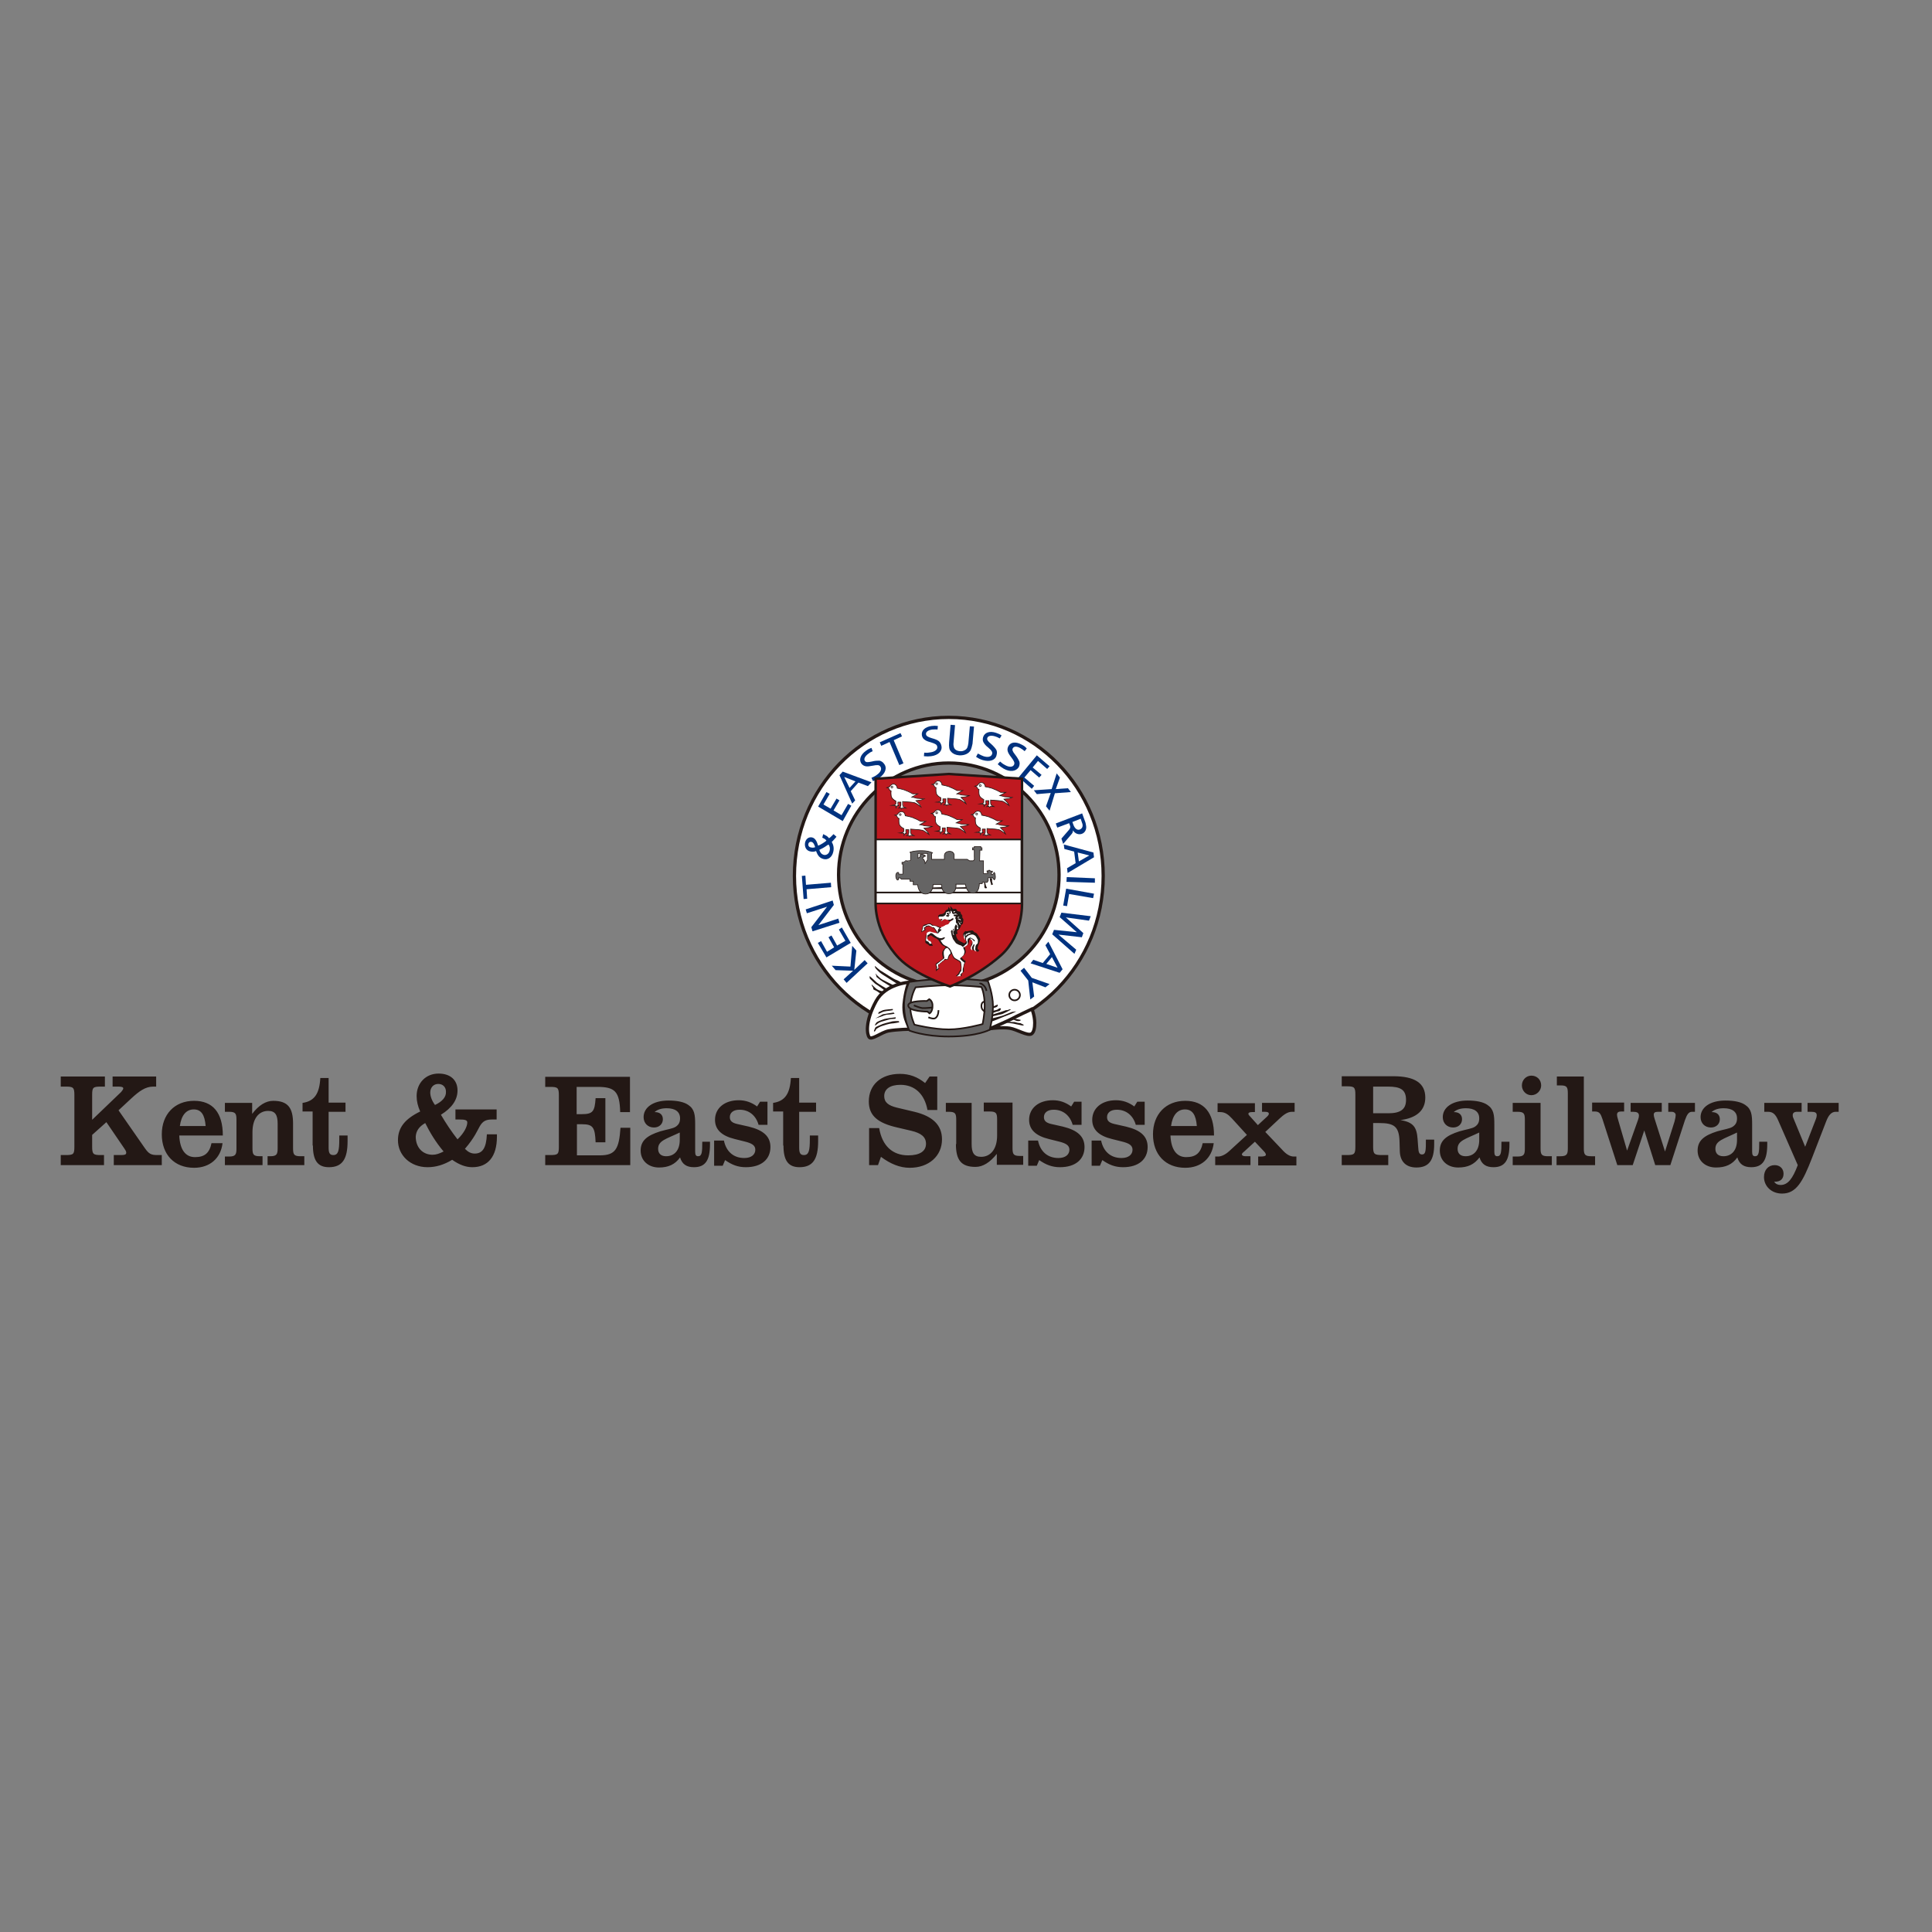 <?xml version="1.0" encoding="UTF-8"?> <svg xmlns="http://www.w3.org/2000/svg" xmlns:xlink="http://www.w3.org/1999/xlink" version="1.1" id="layer" x="0px" y="0px" viewBox="0 0 652 652" style="enable-background:new 0 0 652 652;" xml:space="preserve"><rect x="0" y="0" width="652" height="652" fill="#808080" stroke="none"/> <style type="text/css"> .st0{fill:#FFFFFF;} .st1{fill:none;stroke:#231815;stroke-width:1.105;stroke-miterlimit:10;} .st2{fill:#00327F;} .st3{fill:#231815;} .st4{fill:none;stroke:#231815;stroke-width:0.554;stroke-miterlimit:10;} .st5{fill:#656464;} .st6{fill:#BF1920;} .st7{fill:none;stroke:#231815;stroke-width:0.828;stroke-miterlimit:10;} .st8{fill:none;stroke:#231815;stroke-width:0.221;stroke-miterlimit:10;} </style> <g> <path class="st0" d="M320.2,242.1c-28.8,0-52.1,23.9-52.1,53.5c0,29.5,23.3,53.5,52.1,53.5c28.8,0,52.1-23.9,52.1-53.5 C372.3,266,349,242.1,320.2,242.1 M320.2,332.9c-20.6,0-37.2-16.9-37.2-37.7c0-20.8,16.7-37.7,37.2-37.7 c20.6,0,37.2,16.9,37.2,37.7C357.5,316,340.8,332.9,320.2,332.9"></path> <path class="st1" d="M320.2,242.1c-28.8,0-52.1,23.9-52.1,53.5c0,29.5,23.3,53.5,52.1,53.5c28.8,0,52.1-23.9,52.1-53.5 C372.3,266,349,242.1,320.2,242.1z M320.2,332.9c-20.6,0-37.2-16.9-37.2-37.7c0-20.8,16.7-37.7,37.2-37.7 c20.6,0,37.2,16.9,37.2,37.7C357.5,316,340.8,332.9,320.2,332.9z"></path> </g> <polygon class="st2" points="284.7,330.5 287.9,327.6 282,327.4 280.7,325.9 287,326.2 287.6,319.2 289,320.8 288.3,327.3 291.8,324 292.8,325.1 285.7,331.7 "></polygon> <polygon class="st2" points="276,318.2 277.1,317.6 279.1,321.2 281.5,319.7 279.6,316.3 280.6,315.7 282.5,319.1 285.3,317.5 283.1,313.7 284.1,313 287.1,318.2 278.9,323.1 "></polygon> <polygon class="st2" points="273.8,312.9 279.1,306 272.3,308.2 271.9,306.9 281,303.9 281.4,305.4 276.2,312.2 282.9,310 283.3,311.4 274.2,314.3 "></polygon> <polygon class="st2" points="270.6,295.6 271.8,295.5 272,298.6 280.4,297.9 280.5,299.4 272.2,300.1 272.4,303.3 271.2,303.4 "></polygon> <g> <path class="st2" d="M282.3,282.4l-0.1,0.1c-0.9,1-1,1.2-1.5,1.6c0.6,1.1,0.8,2.2,0.5,3.4c-0.4,1.8-1.8,2.8-3.3,2.4 c-0.8-0.2-1.5-0.7-1.9-1.4c-0.3-0.5-0.3-0.6-0.6-1.3c-0.6,0.3-1.4,0.3-2.1,0.1c-1.2-0.3-1.9-1.5-1.6-3c0.3-1.2,1.2-1.9,2.3-1.7 c1,0.2,1.6,1.1,2.1,2.8c0.8-0.3,2.1-1.1,2.8-1.7c-0.4-0.5-0.5-0.6-1.4-1l0.3-1.2c0.6,0.3,0.8,0.4,1.3,0.7c0.3,0.3,0.5,0.4,0.7,0.7 l0.1-0.1c0.2-0.1,0.4-0.3,0.6-0.5c0.4-0.4,0.6-0.6,0.6-0.6l0.2-0.2l0,0L282.3,282.4z M272.8,284.8c-0.1,0.6,0.2,1.1,0.9,1.2 c0.5,0.1,0.9,0.1,1.4-0.1c-0.3-1-0.7-1.7-1.3-1.8C273.3,284,272.9,284.3,272.8,284.8 M279.6,285l-0.5,0.3c-0.8,0.6-1.9,1.2-2.6,1.5 c0.3,1,0.8,1.5,1.5,1.7c0.9,0.2,1.8-0.4,2-1.5C280.2,286.3,280,285.5,279.6,285L279.6,285z"></path> <polygon class="st2" points="284.4,277.1 276.1,272.2 278.9,267.3 280,267.9 277.9,271.5 280.3,272.9 282.3,269.5 283.3,270.1 281.3,273.5 284,275.1 286.2,271.3 287.3,271.9 "></polygon> <path class="st2" d="M292.9,265.3l-3.2-1.2l-2.6,2.9l1.5,3.1l-1,1.1l-4.3-9.6l1.1-1.2l9.7,3.6L292.9,265.3z M284.9,262.2l1.8,3.7 l2-2.2L284.9,262.2z"></path> <path class="st2" d="M296.8,262.5c-0.8,0.6-1.1,0.7-2.2,1.1l-0.5-1.1c1-0.5,1.3-0.6,1.8-1c1.3-0.9,1.8-2,1.2-2.8 c-0.4-0.6-1-0.6-2.6-0.3c-1.1,0.2-1.7,0.3-2.3,0.2c-0.6-0.1-1.1-0.4-1.5-0.9c-0.9-1.3-0.3-3,1.5-4.3c0.7-0.5,1-0.7,1.9-1l0.4,1.1 c-0.7,0.3-1,0.5-1.5,0.9c-1.1,0.8-1.6,1.8-1.1,2.4c0.3,0.5,0.9,0.5,2.3,0.2c1.1-0.3,1.9-0.3,2.6-0.3c0.5,0.1,1.2,0.5,1.5,1 C299.5,259.1,298.8,261,296.8,262.5"></path> <polygon class="st2" points="301.6,249.8 304.9,257.6 303.5,258.2 300.2,250.4 297.4,251.7 296.9,250.5 303.9,247.4 304.4,248.5 "></polygon> <path class="st2" d="M314.2,255.2c-0.9,0.1-1.3,0.1-2.4,0l0.1-1.2c1.1,0.1,1.4,0,2.1-0.1c1.5-0.2,2.5-1,2.3-1.9 c-0.1-0.7-0.6-1-2.2-1.5c-1.1-0.3-1.6-0.5-2.1-0.9c-0.5-0.3-0.8-0.9-0.9-1.5c-0.2-1.6,1.1-2.8,3.3-3.1c0.9-0.1,1.2-0.1,2.1,0 l-0.1,1.2c-0.8-0.1-1.1,0-1.8,0c-1.4,0.2-2.2,0.8-2.1,1.6c0.1,0.6,0.6,0.9,1.9,1.3c1.1,0.3,1.9,0.6,2.4,1c0.4,0.3,0.8,1,0.9,1.6 C318.1,253.4,316.7,254.9,314.2,255.2"></path> <path class="st2" d="M327.6,253.1c-0.6,1.2-2.1,1.9-3.9,1.8c-1.2-0.1-2.1-0.5-2.7-1.2c-0.7-0.7-0.8-1.6-0.7-3.2l0.5-5.9l1.5,0.1 l-0.5,5.9c-0.1,0.8,0,1,0.1,1.5c0.2,0.8,0.9,1.3,2,1.4c0.7,0.1,1.3-0.1,1.8-0.4c0.7-0.4,0.9-1,1.1-2.3l0.5-5.7l1.4,0.1l-0.5,5.8 C328,252,327.8,252.6,327.6,253.1"></path> <path class="st2" d="M331.6,256.5c-0.9-0.3-1.3-0.5-2.2-1.1l0.6-1.1c0.9,0.5,1.2,0.6,1.9,0.9c1.5,0.5,2.6,0.2,2.9-0.7 c0.2-0.7-0.1-1.2-1.4-2.3c-0.9-0.7-1.2-1.2-1.5-1.7c-0.3-0.5-0.3-1.2-0.1-1.8c0.5-1.5,2.2-2.1,4.3-1.4c0.8,0.3,1.2,0.4,1.9,0.9 l-0.6,1c-0.7-0.4-1-0.5-1.6-0.7c-1.3-0.4-2.3-0.2-2.6,0.5c-0.2,0.6,0.1,1.1,1.2,2c0.8,0.7,1.4,1.4,1.8,2c0.3,0.5,0.3,1.2,0.1,1.9 C335.9,256.6,334,257.2,331.6,256.5"></path> <path class="st2" d="M338.7,259.4c-0.8-0.5-1.1-0.7-2-1.5l0.8-0.9c0.8,0.7,1.1,0.9,1.7,1.2c1.4,0.8,2.6,0.7,3-0.1 c0.3-0.6,0.1-1.2-0.9-2.5c-0.7-0.9-1-1.4-1.2-2c-0.2-0.6-0.1-1.2,0.2-1.8c0.8-1.4,2.5-1.6,4.5-0.5c0.8,0.4,1.1,0.6,1.7,1.3 l-0.7,0.9c-0.6-0.5-0.9-0.7-1.4-1c-1.2-0.7-2.2-0.7-2.6,0c-0.3,0.5-0.1,1.1,0.8,2.2c0.7,0.9,1.1,1.6,1.4,2.3 c0.2,0.5,0.1,1.3-0.2,1.9C342.8,260.4,340.8,260.6,338.7,259.4"></path> <polygon class="st2" points="343.8,262.3 349.9,254.9 354.2,258.6 353.4,259.5 350.3,256.8 348.5,259 351.5,261.5 350.7,262.4 347.8,259.9 345.7,262.4 349,265.2 348.2,266.2 "></polygon> <polygon class="st2" points="353,272.1 354.6,267.6 349.9,268 348.9,266.7 354.9,266.3 356.6,261 357.7,262.4 356.3,266.3 360.4,266 361.4,267.3 356,267.7 354.2,273.6 "></polygon> <path class="st2" d="M358.2,283l2.6-3c0.4-0.5,0.5-0.9,0.3-1.4l-0.3-0.8l-4,1.5l-0.5-1.4l8.9-3.4l0.9,2.5c0.3,0.7,0.3,1,0.4,1.5 c0.3,1.3-0.3,2.5-1.4,2.9c-1.1,0.4-2.4-0.1-3-1.2c0,0.5-0.1,0.8-0.4,1.2l-2.9,3.4L358.2,283z M365.3,279c0.1-0.4,0.1-0.8-0.2-1.5 l-0.4-1.2l-2.8,1.1l0.4,1.1c0.5,1.2,1.3,1.8,2.2,1.4C364.9,279.7,365.2,279.4,365.3,279"></path> <path class="st2" d="M360.1,293l2.9-1.7l-0.5-3.9l-3.3-0.9l-0.2-1.5l10,2.7l0.2,1.6l-8.9,5.3L360.1,293z M367.6,288.7l-3.9-1l0.4,3 L367.6,288.7z"></path> <polygon class="st2" points="360,296 369.5,296.4 369.5,297.9 359.9,297.6 "></polygon> <polygon class="st2" points="359.8,299.9 369.2,301.6 368.9,303.1 360.8,301.7 360.1,305.8 358.8,305.6 "></polygon> <polygon class="st2" points="355.1,315.3 355.7,313.8 363.4,314.6 357.6,309.5 358.2,308 368.1,309.2 367.5,310.7 359.7,309.6 365.6,314.9 365.1,316.3 357.2,315.4 363.2,320.5 362.6,321.9 "></polygon> <path class="st2" d="M348.7,323.9l3.2,1.1l2.5-3l-1.6-3l1-1.2l4.8,9.3l-1,1.2l-9.8-3.2L348.7,323.9z M356.9,326.6l-1.9-3.6 l-1.9,2.3L356.9,326.6z"></path> <polygon class="st2" points="347,330.9 344.4,327.6 345.6,326.6 348.2,330 354.2,332.1 352.8,333.2 348.4,331.5 349,336.3 347.7,337.3 "></polygon> <path class="st0" d="M306.7,331.5c0,0-7.8,0.5-11,6.3c-4,7.3-3,11.4-2.4,12.2c0.8,1.2,4-1.6,6.6-2.1c2.7-0.5,7.5-0.6,7.5-0.6 s-2.6-2.9-2.3-8.3C305.5,334.4,306.7,331.5,306.7,331.5"></path> <path class="st1" d="M306.7,331.5c0,0-7.8,0.5-11,6.3c-4,7.3-3,11.4-2.4,12.2c0.8,1.2,4-1.6,6.6-2.1c2.7-0.5,7.5-0.6,7.5-0.6 s-2.6-2.9-2.3-8.3C305.5,334.4,306.7,331.5,306.7,331.5z"></path> <path class="st0" d="M334.2,347.1c0,0,4.3-0.5,6.6-0.1c2.4,0.4,6,2.7,7.3,1.9c0.8-0.5,1.1-2,1.1-3.7c0-2.5-1.1-5-0.9-4.7 c0,0-6.2,2.9-6.8,3.3C340.9,344.2,334.2,347.1,334.2,347.1"></path> <path class="st1" d="M334.2,347.1c0,0,4.3-0.5,6.6-0.1c2.4,0.4,6,2.7,7.3,1.9c0.8-0.5,1.1-2,1.1-3.7c0-2.5-1.1-5.1-0.9-4.7 c0,0-6.2,2.9-6.8,3.3C340.9,344.2,334.2,347.1,334.2,347.1z"></path> <path class="st3" d="M301.3,340.9v-0.4c0,0-2.8,0.2-3.3,0.4c-0.5,0.2-1.5,0.7-1.5,0.7l-0.1,0.6c0,0,0.5-0.2,1.3-0.6 c0.8-0.4,2.4-0.5,2.4-0.5L301.3,340.9z"></path> <path class="st3" d="M301.9,342.1l-0.3-0.4c0,0-3.3,0.5-3.7,0.6c-0.4,0.2-2.5,1.4-2.5,1.4s1.3-0.4,1.9-0.6c0.6-0.2,1.5-0.7,2.4-0.7 C300.4,342.4,301.9,342.1,301.9,342.1"></path> <path class="st3" d="M302.2,343.8l0.1-0.5c0,0-3.3,0.4-3.9,0.6c-0.5,0.2-2,0.7-2.4,1c-0.5,0.3-0.8,1.2-0.8,1.2s0.5-0.2,0.8-0.5 c0.3-0.3,0.9-0.7,2.1-1c1.1-0.3,2.3-0.7,2.7-0.7C301.2,343.9,302.2,343.8,302.2,343.8"></path> <path class="st3" d="M303.5,345l-0.2-0.4c0,0-1.8-0.1-2.6,0.2c-0.8,0.2-2.9,0.7-3.6,1.1c-0.8,0.4-1.7,0.6-1.8,1.1 c-0.2,0.5-0.6,1.2-0.2,1.1c0.4-0.1,0.4-0.6,0.7-0.9c0.3-0.2,1.1-0.7,1.7-0.9c0.6-0.2,2.7-0.9,3.4-0.9 C301.6,345.4,303.5,345,303.5,345"></path> <path class="st3" d="M334.6,339.9l2.1-0.9v0.4c0,0,0,0.3-0.5,0.5c-0.5,0.2-1.6,0.5-1.6,0.5V339.9z"></path> <path class="st3" d="M337.8,340.3h-0.6c0,0-0.5,0.5-1.2,0.6c-0.7,0.1-1.4,0.5-1.4,0.5l0.1,0.3c0,0,0.5,0.2,1.1-0.1 c0.6-0.3,1.3-0.3,1.6-0.5C337.7,340.9,337.8,340.3,337.8,340.3"></path> <path class="st3" d="M341.2,340.7c0,0-2.6,1.5-3.3,1.6c-0.7,0.1-3.3,0.8-3.3,0.8l0.1-0.6c0,0,1.3-0.5,2.1-0.7 c0.8-0.2,2.7-0.9,2.7-0.9h0.4c0.2,0,0.8-0.3,0.8-0.3L341.2,340.7z"></path> <path class="st3" d="M343,341.3l-1.5,0.2c0,0-2.3,0.9-3,1.2c-0.8,0.3-3.8,1-3.8,1l-0.2,1.1c0,0,1.2-0.4,2.1-0.8 c0.9-0.4,4-1.6,4.5-1.8C341.7,342,343,341.3,343,341.3"></path> <path class="st3" d="M342.1,343.7l2.4,0.5l-0.2,0.3c0,0-0.7,0.2-1.3,0c-0.6-0.2-1.5-0.7-1.5-0.7L342.1,343.7z"></path> <path class="st3" d="M345.6,345.9l-0.5,0.2c0,0-1.9-0.4-2.4-0.5c-0.5-0.2-3.3-0.5-3.3-0.5l0.6-0.3l1.4,0.1l1,0l1.1,0.3l0.9,0.1 L345.6,345.9z"></path> <path class="st3" d="M295.3,326c-0.2,0.3,0.3,0.9,0.3,0.9s1,1.2,2.1,1.9c1.1,0.7,5.2,3.3,5.2,3.3l1.3-0.5c0,0-0.9-0.6-1.7-0.9 c-0.8-0.2-4.2-2.5-4.9-2.9C296.9,327.5,295.3,326,295.3,326"></path> <path class="st3" d="M295.4,328.5c0,0,1.4,1.6,2.4,2.1c1,0.5,3.7,1.9,3.7,1.9l-0.8,0.5c0,0-2-1.2-2.8-1.7c-0.8-0.5-2.1-1.6-2.1-1.6 l-0.1-0.5L295.4,328.5z"></path> <path class="st3" d="M293.5,329.4c0,0,1.8,1.6,2.4,2.2c0.6,0.5,3.6,2.2,3.6,2.2l-0.9,0.5c0,0-2.3-1.8-2.9-2.1 c-0.6-0.3-1.7-1.6-2.1-1.9C293.4,330,293.5,329.4,293.5,329.4"></path> <path class="st3" d="M294.1,332.2c0,0,0.6,0.5,1.4,1.3s2.6,1.1,2.6,1.1l-0.6,0.9c0,0-0.8-0.4-1.4-0.9c-0.7-0.5-1.4-0.5-1.4-0.9 c0.1-0.4-0.4-0.9-0.4-0.9L294.1,332.2z"></path> <path class="st0" d="M344.1,335.8c0,1-0.8,1.8-1.8,1.8c-1,0-1.8-0.8-1.8-1.8c0-1,0.8-1.8,1.8-1.8 C343.3,334,344.1,334.8,344.1,335.8"></path> <ellipse class="st4" cx="342.4" cy="335.8" rx="1.8" ry="1.8"></ellipse> <path class="st5" d="M306.9,347.8c0,0,5,2,13.2,2c9.9,0,13.9-2.3,13.9-2.3s1.1-3.9,1.1-8c0-4-1.7-8.4-1.7-8.4s-5.7-0.8-12.7-0.8 c-7,0-13.9,1.1-13.9,1.1s-1.9,4.2-1.7,8.4C305.3,344.8,306.9,347.8,306.9,347.8"></path> <path class="st4" d="M306.9,347.8c0,0,5,2,13.2,2c9.9,0,13.9-2.3,13.9-2.3s1.1-3.9,1.1-8c0-4-1.7-8.4-1.7-8.4s-5.7-0.8-12.7-0.8 c-7,0-13.9,1.1-13.9,1.1s-1.9,4.2-1.7,8.4C305.3,344.8,306.9,347.8,306.9,347.8z"></path> <path class="st0" d="M309,333.2c0,0,7-0.7,11.1-0.7c5.5,0,11.1,0.6,11.1,0.6s1.1,2.1,1.1,6.3c0,3-0.7,6.2-0.7,6.2 s-6.4,1.8-11.4,1.8c-5.3,0-11.6-1.6-11.6-1.6s-1.4-3-1.4-5.9C307.4,335.8,309,333.2,309,333.2"></path> <path class="st4" d="M309,333.2c0,0,7-0.7,11.1-0.7c5.5,0,11.1,0.6,11.1,0.6s1.1,2.1,1.1,6.3c0,3-0.7,6.2-0.7,6.2 s-6.4,1.8-11.4,1.8c-5.3,0-11.6-1.6-11.6-1.6s-1.4-3-1.4-5.9C307.4,335.8,309,333.2,309,333.2z"></path> <path class="st5" d="M313.6,337.2l-0.8,0.6c0,0-6.3-0.2-6.3,1.5c0,2.1,6.5,2.1,6.5,2.1l0.7,0.6c0,0,1-0.5,1-2.5 C314.8,337.8,313.6,337.2,313.6,337.2"></path> <path class="st4" d="M313.6,337.2l-0.8,0.6c0,0-6.3-0.2-6.3,1.5c0,2.1,6.5,2.1,6.5,2.1l0.7,0.6c0,0,1-0.5,1-2.5 C314.8,337.8,313.6,337.2,313.6,337.2z"></path> <path class="st4" d="M308.4,339.3c0,0,2,0.8,2.8,0.9c0.8,0.1,3.6-0.2,3.6-0.2"></path> <path class="st4" d="M332.3,338c0,0-1.1,0-1.1,1.5c0,1.5,1.3,1.9,1.3,1.9"></path> <path class="st4" d="M313.3,343.3c0,0,1.2,0.6,2.1,0.4c1.4-0.5,1.3-2.8,1.3-2.8"></path> <path class="st4" d="M330.6,332c0,0,0.3-0.4,1.3,0.5c0.9,0.8,1,1.9,1,1.9"></path> <path class="st6" d="M320.6,332.9c0,0,9.2-3.4,17.2-10.5c7.7-6.8,7.1-17.6,7.1-17.6v-42l-24.7-1.6l-24.7,1.6v42.2 c0,0-0.4,9.7,7.9,18.4C309,329.2,320.6,332.9,320.6,332.9"></path> <path class="st7" d="M320.6,332.9c0,0,9.2-3.4,17.2-10.5c7.6-6.8,7.1-17.6,7.1-17.6v-42l-24.7-1.6l-24.7,1.6v42.2 c0,0-0.4,9.7,7.9,18.4C309,329.2,320.6,332.9,320.6,332.9z"></path> <rect x="295.6" y="283.3" class="st0" width="49.1" height="21.6"></rect> <rect x="295.6" y="283.3" class="st4" width="49.1" height="21.6"></rect> <line class="st4" x1="295.4" y1="301.2" x2="344.9" y2="301.2"></line> <path class="st3" d="M321.4,310.5l-0.5,0.5l-0.4,0.3l-0.4,0.6l-0.3,0.4l-0.7,0.2l-0.7,0.3l-0.6,0.1l-0.3,0.1c0,0-0.1,0.1-0.8-0.3 c-0.7-0.3-1.9-0.5-1.9-0.5c0.1,0.1-0.8-0.6-0.9-0.6c-0.2,0-0.9,0.2-1.3,0.3c-0.4,0.1-0.9,0.2-1.1,0.5c-0.2,0.3-0.6,2.2-0.6,2.2 l1.4-0.7l0-0.4l-0.3-0.2l0.3-0.3l0.5-0.3l0.4-0.1h0.4l0.5,0.1l0.6,0.4l0.4,0.1l0.4,0.5l0.9,1.4l-0.8-0.1l-1.2-0.3 c0,0-0.9-0.3-1.3-0.1c-0.3,0.2-0.6,1.1-0.7,1.6c-0.1,0.5-0.2,1.6-0.1,1.9c0.1,0.3,0.9,0.6,0.9,0.6l0.5,0.5l1.1,0l-0.7-1.5l-0.6,0.2 l-0.1-0.3l-0.4-0.5l0-0.8l1.1-0.7l1,0.7l1.2,0.6l0.3,0.3l0.2,0.2l0.4,0.7l0.7,0.8l0.5,0.3l0.8,0.4c0,0-1.1,1-1.2,1.8 c-0.1,1.1,0.3,2,0.3,2s-0.8,0.7-1.1,0.9c-0.3,0.3-1.2,0.6-1.4,1c-0.2,0.4,0.2,1.2,0.2,1.2l-0.2,1.3l1.2-1l-0.4-0.4l0.1-0.4v-0.3 l0.3-0.3l1.2-1l0.5-0.3l0.2-0.2l1,0c0,0,0.3-0.9,0.5-1.3c0.3-0.3,0.8-0.8,0.8-0.8s0.3,1.3,0.8,1.7c0.5,0.4,1.8,0.8,2,1.3 c0.2,0.4,0.4,1.6,0.3,2.1c-0.1,0.5-0.7,1.2-0.7,1.2l-0.1,0.4c0,0-0.9,0.7-0.8,0.9c0,0.2,1.9-0.1,1.9-0.1l-0.1-0.6l0.8-0.9 c0,0-0.1-1.1,0-1.7c0.1-0.6,0.6-1.8,0.6-1.8s-0.7-0.3-0.9-0.6c-0.2-0.3-0.6-0.6-0.6-0.6s1.4-0.9,1.5-1.9c0-0.4-0.4-1.7-0.4-1.7 s1.2-0.6,1.3-1c0.4-1.7,0.3-1.3,0.4-1.4c0.3-0.1,1.1,0.3,1,0.7c-0.1,0.4-0.7,1.4-0.5,1.9c0.2,0.5,1,1.2,1,1.2l0.4-0.3 c0,0,0.6,0.6,0.8,0.6s0.6-0.5,0.6-0.5s-0.5-0.2-0.6-0.6c-0.1-0.4,1-2.9,0.9-3.2c-0.1-0.3-1-1.8-1.3-2c-0.3-0.2-0.7-0.3-0.7-0.3 s-0.3-0.5-0.6-0.6c-0.3-0.1-2,0.3-2,0.3l-0.4-0.1c0,0-0.8,0.6-0.8,1.3s1.2,1.8,1,2.3c-0.2,0.5-0.6,0.7-0.9,0.4 c-0.4-0.2-1.6-0.7-2-1.3c-0.4-0.6-0.5-1.6-0.5-1.6l0.6-0.2l-0.2-0.6v-0.4l0.5-0.4l0.3-0.2l0.3-0.6l0.2-0.4l0.1-0.4l0.5-0.3l0.1-0.4 l0.1-0.8v-0.4l-0.3-0.5l-0.1-0.3l0.1-0.3l-0.3-0.5l-0.2-0.2l-0.2-0.7l-0.4-0.1l-0.4-0.1l-0.3-0.1l-0.1-0.4l-0.4-0.3l-0.3,0 l-0.6,0.1l-0.9-1.1l0.1,1.4l-0.7-1.1l-0.2,0.9l-0.4,0.1l-0.4,0.3l-0.1,0.3l-0.3,0.4l-0.4,0.3l-0.5,0.2l-0.4,0l-0.4,0.2l-0.3,0.2 l-0.1,0.4l0.2,0.5l0.3,0.2l0.7-0.1l-0.3,0.5l0.1,0.3h0.4l0.4-0.4l0.9-0.1c0,0,0.3,0.1,0.7,0.3C320.1,311.3,321.4,310.5,321.4,310.5 "></path> <polygon class="st0" points="325.6,315.2 325.3,315.5 325.3,315.9 325.3,316.3 325.4,316.7 325.5,317 325.7,317.1 325.6,316.6 325.7,316.4 325.7,316.1 325.6,316 325.5,315.5 "></polygon> <polygon class="st0" points="327.8,315 327.3,315 326.9,315.2 326.5,315.3 326.3,315.5 326.1,315.7 326,315.8 325.8,315.7 325.9,315.4 326.2,315.1 326.6,315 326.9,314.8 327.3,314.8 "></polygon> <path class="st0" d="M326.1,318.6l0.1-0.1l0.1-0.3l0-0.4l-0.2-0.3l-0.1-0.5l0-0.5l0.3-0.4l0.5-0.4l0.5-0.2c0,0,0.6-0.2,1.1-0.1 c0.5,0.2,0.7,0.3,1,0.7c0.3,0.5,0.6,1.1,0.6,1.1l0,0.8c0,0,0,0.4-0.3,0.6c-0.3,0.2-0.5,0.6-0.5,0.9c0,0.3-0.1,0.8-0.1,0.8l0.1,0.4 l0.3,0.4l-0.5-0.2c0,0-0.4-0.4-0.4-0.8c0-0.4,0.2-1,0.2-1l0.1-0.4h-0.3l-0.5,0.8l-0.1,0.5l0.1,0.7l-0.3-0.2l-0.2-0.3l0-0.3l0.1-0.4 l0.4-0.7l0.1-0.5v-0.3l-0.1-0.4l-0.2-0.3l-0.6-0.5c0,0,0.4-0.2,0.7,0.1c0.4,0.3,0.8,0.9,0.9,0.8c0.1-0.1,0.1-0.2,0-0.4 c-0.1-0.2-1.3-0.9-1.4-0.9c-0.2,0-0.8,0.3-0.9,0.5l-0.1,0.8l0.1,0.7l-0.1,0.4l-0.3,0.3l-0.7,0.5l-0.5,0.1l0.2,0.5l0.2,0.5l0.1,0.5 l-0.1,0.5l-0.2,0.6l-0.6,0.6l-0.5,0.4l-0.1,0.3l0.4,0.4l0.2,0.2l0.9,0.7l-0.2,0.4l-0.2,1l-0.2,0.7v0.8v0.3l-0.2,0.2l-0.4,0.3 l-0.2,0.4l0.1,0.4l-1.3,0.1l0.5-0.4l0.4-0.4l0.1-0.4l0.2-0.3l0.3-0.3l0.1-1.3l-0.1-1.1l-0.1-0.6l-0.2-0.3l-0.3-0.2 c0,0-1-0.6-1.4-0.8c-0.7-0.4-1.1-1.8-1.1-1.8l-0.2-0.4l-0.1-0.3l-0.5-0.8l-0.9-0.7l-0.7-0.3l-0.7-0.5l-0.6-0.9l-0.2-0.4l0.6-0.1 l0.5-0.3l0.3-0.3l0.1-0.2l-0.1-0.1l-0.5,0.1l-0.4,0.2l-0.3,0l-0.4,0l-0.3-0.1l-0.7-0.3l-0.7-0.5l-0.6-0.5l-0.3-0.2l-0.2-0.1H314 l-0.3,0.3l-0.3,0.2l-0.4,0.2l-0.1,0.7v0.5l0.3,0.3l0.2,0.4l0.6,0.1l0.4,0.8l-0.5,0.1l-0.3-0.2l-0.2-0.4l-0.3-0.2l-0.3-0.1l-0.3-0.2 l0-0.3l0.1-0.6l0.1-0.6l0-0.7l0.1-0.4l0.3-0.2l0.5-0.2h0.4l0.6,0.2l1.3,0.3l0.5,0.1l0.3-0.1l0.5-0.6l0.4-0.3l0.1-0.2l-0.1-0.2 l-0.2,0l-0.2,0.1v-0.4l0.2-0.1l0.2-0.1l0.1-0.3l0.5-0.1l0.3-0.2l0.3-0.1l0.2-0.2l0.6-0.2l0.4-0.1l0.3-0.4l0.3-0.4l0.2-0.2l0.4-0.2 l0.4-0.3l0.2-0.2l0-0.2l-0.2-0.1l-0.2,0l-0.3,0.2l-0.3,0.2l-0.5,0.1h-0.3l-0.5,0l-0.2-0.1l-0.3-0.1h-0.3l-0.4,0.2l-0.2,0.2 l-0.4,0.2l-0.1,0l0.1-0.2l0.3-0.2l0-0.3l-1,0.1l-0.2-0.4l0-0.3l0.3-0.2l0.5,0l0.5,0l0.4-0.1l0.3-0.2l0.2-0.2l0.2-0.3v-0.3l0.1-0.3 l0.4-0.2l0.1,0l0.3-0.1l0.2,0l0.2,0.2l0,0.2l-0.3,0.1l-0.4-0.1l-0.3,0.2v0.3l0.5,0.1l-0.4,0.2l-0.3,0.1l-0.1,0.2l0.1,0.1l0.3,0 l0.1,0.2l0.3,0l0.3-0.1l-0.2-0.2L320,309l0.4,0l0-0.3l-0.2-0.1l-0.1-0.2l0.1-0.1l0.4,0l0.2-0.2v-0.3l0-0.5l0.3,0.2l0.2,0.4l0,0.3 l0.2,0.1l0.3,0.2l0.5-0.2l0.3,0l0.2,0.1l0.3,0.3l0,0.1l-0.3-0.2l-0.2,0l-0.3,0.1l-0.1-0.1l-0.3,0.1l-0.1,0.2l0.1,0.2l0.2,0.1 l0.5,0.1v0.1l-0.2,0.2l-0.1,0.2l0.3,0.5l0,0.9l0.1,0.3l0.3,0.2l0.1,0.5l0.2,0.1v0.8l-0.2-0.2l-0.1-0.4l-0.2-0.4l-0.3-0.1l-0.1,0.3 l-0.1,0.2l-0.1,0.2l-0.1,1.3l-0.1,0.2l-0.1,0.1v-0.4v-0.4l-0.2-0.1l-0.1,0.1l0.1,0.7v0.8l0.1,0.2l0.2,0.2l-0.1,0.1l-0.2,0l-0.1-0.2 l-0.1-0.3v-0.5v-0.4l-0.2-0.2h-0.2l-0.2,0.4l0.1,0.6l0.2,0.9l0.4,1.1l0.5,0.7l0.5,0.7l0.5,0.3l0.6,0.3l0.4,0.1l0.4,0.2l0.3,0.3 l0.4-0.1l0.3-0.3l0.2-0.2L326.1,318.6z"></path> <polygon class="st0" points="320.7,321.9 320.3,322.2 320.1,322.6 320,322.9 319.8,323.5 319.8,323.7 319.4,323.7 319,323.6 318.8,323.7 318.6,323.9 318.4,324.2 318.1,324.3 317.9,324.5 317.7,324.7 317.3,325 317.2,325.1 317.1,325.3 316.8,325.4 316.6,325.5 316.6,325.9 316.6,326.1 316.6,326.3 316.7,326.7 316.2,327.1 316.2,326.9 316.3,326.3 316.2,326.2 316.1,326 316,325.6 316.1,325.4 316.5,325.1 316.9,324.8 318.4,323.6 318.7,323.4 318.6,322.7 318.5,322 318.5,321.6 318.5,321.1 318.8,320.5 319,320.2 319.3,320 319.5,319.9 319.9,320 320.3,320.5 320.5,320.8 320.7,321.1 320.7,321.4 320.8,321.6 "></polygon> <polygon class="st0" points="316.5,314.8 316.3,314.5 316,314 315.7,313.6 315.5,313.3 315.1,312.9 314.6,312.9 314.3,312.7 313.7,312.4 313.3,312.3 313,312.4 312.7,312.4 312.5,312.5 312.4,312.7 312,312.9 311.8,313.1 311.8,313.4 312,313.7 311.9,313.8 311.1,314.3 311.3,313.8 311.4,313.4 311.5,312.9 311.5,312.7 311.8,312.5 312.2,312.4 312.6,312.2 313,312 313.3,311.9 313.7,311.9 314.1,312 314.3,312.2 314.6,312.4 315,312.4 315.3,312.4 315.6,312.5 316,312.6 316.3,312.8 316.5,312.9 316.9,313 317,313.2 316.8,313.4 316.6,313.7 316.5,314.1 316.5,314.6 "></polygon> <polygon class="st0" points="322.9,312.9 322.9,313.1 322.9,313.5 323.1,313.6 323.4,313.5 323.4,313.2 323.2,313 "></polygon> <polygon class="st0" points="324.2,311.9 323.9,311.6 323.8,311.5 323.7,311.2 323.6,310.9 323.5,311.2 323.7,311.6 323.7,311.9 324.1,312.1 "></polygon> <polygon class="st0" points="324.4,311.1 324.2,311.1 324.2,311.3 324.4,311.5 "></polygon> <polygon class="st0" points="324.1,310.6 323.9,310.4 323.6,310.3 323.3,310.2 323.2,310.1 323.3,310 323.6,310 324.1,310.2 324.2,310.4 324.3,310.6 "></polygon> <polygon class="st0" points="323.6,309.4 323.4,309.4 323.2,309.5 323.2,309.6 323.1,309.8 323.4,309.7 323.6,309.6 323.8,309.5 "></polygon> <polygon class="st0" points="322.3,307.5 322.2,307.5 322,307.5 321.8,307.6 321.7,307.8 322,307.9 322.2,307.8 322.3,307.6 "></polygon> <path class="st0" d="M317.9,264.9c0,0-0.1-1.4-1.3-1.4c-0.8,0-1.3,1-1.3,1l-0.8,0.2l0.6,0.2c0,0,0.2,0.4,0.3,0.6 c0.1,0.2,0.5,0.3,0.5,0.3s-0.2,1.4,0.2,2.2c0.4,0.8,1.4,1.2,1.4,1.2l0,0.9c0,0,0.1,0.1-0.2,0.3c-0.2,0.2-1,0.3-1,0.3l1.2,0.1 l0.1,0.7l0.4-0.7l0.5,0l-0.3-0.4v-0.8l1,0l0,1.1c0,0-0.1,0.3-0.2,0.5c-0.1,0.2-0.4,0.4-0.4,0.4l0.6-0.1l0.3,0.4l0.3-0.4l1.1,0.1 l-0.9-0.5l-0.2-0.6l0-1.1l2.7,0.2c0,0,0.9,0.1,1.3,0.2c0.7,0.2,2.2,1.4,2.2,1.4s-0.5-1-0.7-1.1c-0.2-0.2-1-1-1-1l1.6-0.2l1-0.3 l0.2-0.1l-2.5-0.2c0,0-0.5-0.1-0.7-0.2c-0.2-0.1-1-0.2-1-0.2l2-1.1H323c0,0-1.4-0.8-2.3-1.1C320.1,265.3,317.9,264.9,317.9,264.9"></path> <path class="st8" d="M317.9,264.9c0,0-0.1-1.4-1.3-1.4c-0.8,0-1.3,1-1.3,1l-0.8,0.2l0.6,0.2c0,0,0.2,0.4,0.3,0.6 c0.1,0.2,0.5,0.3,0.5,0.3s-0.2,1.4,0.2,2.2c0.4,0.8,1.4,1.2,1.4,1.2l0,0.9c0,0,0.1,0.1-0.2,0.3c-0.2,0.2-1,0.3-1,0.3l1.2,0.1 l0.1,0.7l0.4-0.7l0.5,0l-0.3-0.4v-0.8l1,0l0,1.1c0,0-0.1,0.3-0.2,0.5c-0.1,0.2-0.4,0.4-0.4,0.4l0.6-0.1l0.3,0.4l0.3-0.4l1.1,0.1 l-0.9-0.5l-0.2-0.6l0-1.1l2.7,0.2c0,0,0.9,0.1,1.3,0.2c0.7,0.2,2.2,1.4,2.2,1.4s-0.5-1-0.7-1.1c-0.2-0.2-1-1-1-1l1.6-0.2l1-0.3 l0.2-0.1l-2.5-0.2c0,0-0.5-0.1-0.7-0.2c-0.2-0.1-1-0.2-1-0.2l2-1.1H323c0,0-1.4-0.8-2.3-1.1C320.1,265.3,317.9,264.9,317.9,264.9z"></path> <ellipse class="st8" cx="316.1" cy="264.5" rx="0.3" ry="0.3"></ellipse> <path class="st0" d="M302.8,266c0,0-0.1-1.4-1.3-1.4c-0.8,0-1.3,1-1.3,1l-0.8,0.2l0.6,0.2c0,0,0.2,0.4,0.3,0.6 c0.1,0.2,0.5,0.3,0.5,0.3s-0.2,1.4,0.2,2.2c0.4,0.8,1.4,1.2,1.4,1.2l0,0.9c0,0,0.1,0.1-0.2,0.3c-0.2,0.2-1,0.3-1,0.3l1.2,0.1 l0.1,0.7l0.4-0.7l0.5,0l-0.3-0.4v-0.8l1,0l0,1.1c0,0-0.1,0.3-0.2,0.5c-0.1,0.2-0.4,0.4-0.4,0.4l0.6-0.1l0.3,0.4l0.3-0.4l1.1,0.1 l-0.9-0.5l-0.2-0.6l0-1.1l2.7,0.2c0,0,0.9,0.1,1.3,0.2c0.7,0.2,2.2,1.4,2.2,1.4s-0.5-1-0.7-1.1c-0.2-0.2-1-1-1-1l1.6-0.2l1-0.3 l0.2-0.1l-2.5-0.2c0,0-0.5-0.1-0.7-0.2c-0.2-0.1-1-0.2-1-0.2l2-1.1h-1.7c0,0-1.4-0.8-2.3-1.1C305,266.4,302.8,266,302.8,266"></path> <path class="st8" d="M302.8,266c0,0-0.1-1.4-1.3-1.4c-0.8,0-1.4,1-1.4,1l-0.8,0.2l0.6,0.2c0,0,0.2,0.4,0.3,0.6 c0.1,0.2,0.5,0.3,0.5,0.3s-0.2,1.4,0.2,2.2c0.4,0.8,1.4,1.2,1.4,1.2l0,0.9c0,0,0.1,0.1-0.2,0.3c-0.2,0.2-1,0.3-1,0.3l1.2,0.1 l0.1,0.7l0.4-0.7l0.5,0l-0.3-0.4v-0.8l1,0l0,1.1c0,0-0.1,0.3-0.2,0.5c-0.1,0.2-0.4,0.4-0.4,0.4l0.6-0.1l0.3,0.4l0.3-0.4l1.1,0.1 l-0.9-0.5l-0.2-0.6l0-1.1l2.7,0.2c0,0,0.9,0.1,1.3,0.2c0.7,0.2,2.2,1.4,2.2,1.4s-0.5-1-0.7-1.1c-0.2-0.2-1-1-1-1l1.6-0.2l1-0.3 l0.2-0.1l-2.5-0.2c0,0-0.5-0.1-0.7-0.2c-0.2-0.1-1-0.2-1-0.2l2-1.1h-1.7c0,0-1.4-0.8-2.3-1.1C305,266.4,302.8,266,302.8,266z"></path> <ellipse class="st8" cx="301" cy="265.6" rx="0.3" ry="0.3"></ellipse> <path class="st0" d="M332.5,265.5c0,0-0.1-1.4-1.3-1.4c-0.8,0-1.4,1-1.4,1l-0.8,0.2l0.6,0.2c0,0,0.2,0.4,0.3,0.6 c0.1,0.2,0.5,0.3,0.5,0.3s-0.2,1.4,0.2,2.2c0.4,0.8,1.4,1.2,1.4,1.2l0,0.9c0,0,0.1,0.1-0.2,0.3c-0.2,0.2-1,0.3-1,0.3l1.2,0.1 l0.1,0.7l0.4-0.7l0.5,0l-0.3-0.4v-0.8l1,0l0,1.1c0,0-0.1,0.3-0.2,0.5c-0.1,0.2-0.4,0.4-0.4,0.4l0.6-0.1l0.3,0.4l0.3-0.4l1.1,0.1 l-0.9-0.5l-0.2-0.6l0-1.1l2.7,0.2c0,0,0.9,0.1,1.3,0.2c0.7,0.2,2.2,1.4,2.2,1.4s-0.5-1-0.7-1.1c-0.2-0.2-1-1-1-1l1.6-0.2l1-0.3 l0.2-0.1l-2.5-0.2c0,0-0.5-0.1-0.7-0.2c-0.2-0.1-1-0.2-1-0.2l2-1.1h-1.7c0,0-1.4-0.8-2.3-1.1C334.8,265.9,332.5,265.5,332.5,265.5"></path> <path class="st8" d="M332.5,265.5c0,0-0.1-1.4-1.3-1.4c-0.8,0-1.4,1-1.4,1l-0.8,0.2l0.6,0.2c0,0,0.2,0.4,0.3,0.6 c0.1,0.2,0.5,0.3,0.5,0.3s-0.2,1.4,0.2,2.2c0.4,0.8,1.4,1.2,1.4,1.2l0,0.9c0,0,0.1,0.1-0.2,0.3c-0.2,0.2-1,0.3-1,0.3l1.2,0.1 l0.1,0.7l0.4-0.7l0.5,0l-0.3-0.4v-0.8l1,0l0,1.1c0,0-0.1,0.3-0.2,0.5c-0.1,0.2-0.4,0.4-0.4,0.4l0.6-0.1l0.3,0.4l0.3-0.4l1.1,0.1 l-0.9-0.5l-0.2-0.6l0-1.1l2.7,0.2c0,0,0.9,0.1,1.3,0.2c0.7,0.2,2.2,1.4,2.2,1.4s-0.5-1-0.7-1.1c-0.2-0.2-1-1-1-1l1.6-0.2l1-0.3 l0.2-0.1l-2.5-0.2c0,0-0.5-0.1-0.7-0.2c-0.2-0.1-1-0.2-1-0.2l2-1.1h-1.7c0,0-1.4-0.8-2.3-1.1C334.8,265.9,332.5,265.5,332.5,265.5z "></path> <ellipse class="st8" cx="330.8" cy="265.1" rx="0.3" ry="0.3"></ellipse> <path class="st0" d="M331.3,275.1c0,0-0.1-1.4-1.3-1.4c-0.8,0-1.4,1-1.4,1l-0.8,0.2l0.6,0.2c0,0,0.2,0.4,0.3,0.6 c0.1,0.2,0.5,0.3,0.5,0.3s-0.2,1.4,0.2,2.2c0.4,0.8,1.4,1.2,1.4,1.2l0,0.9c0,0,0.1,0.1-0.2,0.3c-0.2,0.2-1,0.3-1,0.3l1.2,0.1 l0.1,0.7l0.4-0.7l0.5,0l-0.3-0.4v-0.8l1,0l0,1.1c0,0-0.1,0.3-0.2,0.5c-0.1,0.2-0.4,0.4-0.4,0.4l0.6-0.1l0.3,0.4l0.3-0.4l1.1,0.1 l-0.9-0.5l-0.2-0.6l0-1.1l2.7,0.2c0,0,0.9,0.1,1.3,0.2c0.7,0.2,2.2,1.4,2.2,1.4s-0.5-1-0.7-1.1c-0.2-0.2-1-1-1-1l1.6-0.2l1-0.3 l0.2-0.1l-2.5-0.2c0,0-0.5-0.1-0.7-0.2c-0.2-0.1-1-0.2-1-0.2l2-1.1h-1.7c0,0-1.4-0.8-2.3-1.1C333.6,275.5,331.3,275.1,331.3,275.1"></path> <path class="st8" d="M331.3,275.1c0,0-0.1-1.4-1.3-1.4c-0.8,0-1.4,1-1.4,1l-0.8,0.2l0.6,0.2c0,0,0.2,0.4,0.3,0.6 c0.1,0.2,0.5,0.3,0.5,0.3s-0.2,1.4,0.2,2.2c0.4,0.8,1.4,1.2,1.4,1.2l0,0.9c0,0,0.1,0.1-0.2,0.3c-0.2,0.2-1,0.3-1,0.3l1.2,0.1 l0.1,0.7l0.4-0.7l0.5,0l-0.3-0.4v-0.8l1,0v1.1c0,0-0.1,0.3-0.2,0.5c-0.1,0.2-0.4,0.4-0.4,0.4l0.6-0.1l0.3,0.4l0.3-0.4l1.1,0.1 l-0.9-0.5l-0.2-0.6l0-1.1l2.7,0.2c0,0,0.9,0.1,1.3,0.2c0.7,0.2,2.2,1.4,2.2,1.4s-0.5-1-0.7-1.1c-0.2-0.2-1-1-1-1l1.6-0.2l1-0.3 l0.2-0.1l-2.5-0.2c0,0-0.5-0.1-0.7-0.2c-0.2-0.1-1-0.2-1-0.2l2-1.1h-1.7c0,0-1.4-0.8-2.3-1.1C333.6,275.5,331.3,275.1,331.3,275.1z "></path> <ellipse class="st8" cx="329.6" cy="274.7" rx="0.3" ry="0.3"></ellipse> <path class="st0" d="M317.8,274.7c0,0-0.1-1.4-1.3-1.4c-0.8,0-1.4,1-1.4,1l-0.8,0.2l0.6,0.2c0,0,0.2,0.4,0.3,0.6 c0.1,0.2,0.5,0.3,0.5,0.3s-0.2,1.4,0.2,2.2c0.4,0.8,1.4,1.2,1.4,1.2l0,0.9c0,0,0.1,0.1-0.2,0.3c-0.2,0.2-1,0.3-1,0.3l1.2,0.1 l0.1,0.7l0.4-0.7l0.5,0l-0.3-0.4v-0.8l1,0l0,1.1c0,0-0.1,0.3-0.2,0.5c-0.1,0.2-0.4,0.4-0.4,0.4l0.6-0.1l0.3,0.4l0.3-0.4l1.1,0.1 l-0.9-0.5l-0.2-0.6l0-1.1l2.7,0.2c0,0,0.9,0.1,1.3,0.2c0.7,0.2,2.2,1.4,2.2,1.4s-0.5-1-0.7-1.1c-0.2-0.2-1-1-1-1l1.6-0.2l1-0.3 l0.2-0.1l-2.5-0.2c0,0-0.5-0.1-0.7-0.2c-0.2-0.1-1-0.2-1-0.2l2-1.1H323c0,0-1.4-0.8-2.3-1.1C320.1,275.1,317.8,274.7,317.8,274.7"></path> <path class="st8" d="M317.8,274.7c0,0-0.1-1.4-1.3-1.4c-0.8,0-1.4,1-1.4,1l-0.8,0.2l0.6,0.2c0,0,0.2,0.4,0.3,0.6 c0.1,0.2,0.5,0.3,0.5,0.3s-0.2,1.4,0.2,2.2c0.4,0.8,1.4,1.2,1.4,1.2v0.9c0,0,0.1,0.1-0.2,0.3c-0.2,0.2-1,0.3-1,0.3l1.2,0.1l0.1,0.7 l0.4-0.7l0.5,0l-0.3-0.4v-0.8l1,0v1.1c0,0-0.1,0.3-0.2,0.5c-0.1,0.2-0.4,0.4-0.4,0.4l0.6-0.1l0.3,0.4l0.3-0.4l1.1,0.1l-0.9-0.5 l-0.2-0.6l0-1.1l2.7,0.2c0,0,0.9,0.1,1.3,0.2c0.7,0.2,2.2,1.4,2.2,1.4s-0.5-1-0.7-1.1c-0.2-0.2-1-1-1-1l1.6-0.2l1-0.3l0.2-0.1 l-2.5-0.2c0,0-0.5-0.1-0.7-0.2c-0.2-0.1-1-0.2-1-0.2l2-1.1H323c0,0-1.4-0.8-2.3-1.1C320.1,275.1,317.8,274.7,317.8,274.7z"></path> <ellipse class="st8" cx="316.1" cy="274.3" rx="0.3" ry="0.3"></ellipse> <path class="st0" d="M305.5,275.3c0,0-0.1-1.4-1.3-1.4c-0.8,0-1.4,1-1.4,1l-0.8,0.2l0.6,0.2c0,0,0.2,0.4,0.3,0.6 c0.1,0.2,0.5,0.3,0.5,0.3s-0.2,1.4,0.2,2.2c0.4,0.8,1.4,1.2,1.4,1.2l0,0.9c0,0,0.1,0.1-0.2,0.3c-0.2,0.2-1,0.3-1,0.3l1.2,0.1 l0.1,0.7l0.4-0.7l0.5,0l-0.3-0.4v-0.8l1,0l0,1.1c0,0-0.1,0.3-0.2,0.5c-0.1,0.2-0.4,0.4-0.4,0.4l0.6-0.1l0.3,0.4l0.3-0.4l1.1,0.1 l-0.9-0.5l-0.2-0.6l0-1.1l2.7,0.2c0,0,0.9,0.1,1.3,0.2c0.7,0.2,2.2,1.4,2.2,1.4s-0.5-1-0.7-1.1c-0.2-0.2-1-1-1-1l1.6-0.2l1-0.3 l0.2-0.1l-2.5-0.2c0,0-0.5-0.1-0.7-0.2c-0.2-0.1-1-0.2-1-0.2l2-1.1h-1.7c0,0-1.4-0.8-2.3-1.1C307.8,275.7,305.5,275.3,305.5,275.3"></path> <path class="st8" d="M305.5,275.3c0,0-0.1-1.4-1.3-1.4c-0.8,0-1.4,1-1.4,1l-0.8,0.2l0.6,0.2c0,0,0.2,0.4,0.3,0.6 c0.1,0.2,0.5,0.3,0.5,0.3s-0.2,1.4,0.2,2.2c0.4,0.8,1.4,1.2,1.4,1.2l0,0.9c0,0,0.1,0.1-0.2,0.3c-0.2,0.2-1,0.3-1,0.3l1.2,0.1 l0.1,0.7l0.4-0.7l0.5,0l-0.3-0.4v-0.8l1,0l0,1.1c0,0-0.1,0.3-0.2,0.5c-0.1,0.2-0.4,0.4-0.4,0.4l0.6-0.1l0.3,0.4l0.3-0.4l1.1,0.1 l-0.9-0.5l-0.2-0.6l0-1.1l2.7,0.2c0,0,0.9,0.1,1.3,0.2c0.7,0.2,2.2,1.4,2.2,1.4s-0.5-1-0.7-1.1c-0.2-0.2-1-1-1-1l1.6-0.2l1-0.3 l0.2-0.1l-2.5-0.2c0,0-0.5-0.1-0.7-0.2c-0.2-0.1-1-0.2-1-0.2l2-1.1h-1.7c0,0-1.4-0.8-2.3-1.1C307.8,275.7,305.5,275.3,305.5,275.3z "></path> <ellipse class="st8" cx="303.8" cy="274.9" rx="0.3" ry="0.3"></ellipse> <path class="st5" d="M330.7,286.9h0.7v-0.8H331v-0.4h-2.2v0.4h-0.6v0.7h0.6v2.3c0,0,0.1,1-0.1,1.2c-0.2,0.2-0.4,0.2-0.4,0.2h-1.1 l-0.8-0.5H322v-1.5c0,0-0.1-1.2-1.5-1.2c-1.8,0-1.8,1.4-1.8,1.4v1.3h-4.3v-1.9l0.3-0.3c0,0-1.3-0.7-3.4-0.7 c-2.6-0.1-4.2,0.5-4.2,0.5l0.2,0.4v2.4l-0.4,0.2l-0.6,0l-0.1,0.2l-0.3,0.1l-0.1-0.3l-0.3,0.1L305,291h-0.6v0.6h0.3v3.4h-1.4v-0.4 c0,0,0-0.2-0.3-0.2c-0.3,0-0.7,0.4-0.7,1.2c0,0.8,0.4,1.4,0.6,1.4c0.2,0,0.3-0.2,0.3-0.2v-0.5h0.6l0.4,0.4h2.9v0.7h1.1v1.2h1.5 c0,0,0.1,3.1,2.7,3.1c1.6,0,2.2-1.4,2.4-2.3c0.1-0.5,0.1-0.9,0.1-0.9h2.8c0,0-0.1,3.1,2.5,3.1c1.8,0,2.3-1.2,2.4-2.2 c0.1-0.6,0-1,0-1h3.2c0,0,0,0.4,0.2,0.9c0.3,0.9,0.7,2.1,2.4,2.1c2.2,0,2.1-3.2,2.1-3.2h1l0-0.5l1.6,0.1l0.4-0.6v-1l1.5,0.1 l0.5,0.7c0,0,0.5-0.1,0.4-1.2c0-1.2-0.4-1.3-0.4-1.3l-0.4,0.7h-0.5v-0.8h0.3V294h-0.6l-0.3-0.3h-0.3v0.2h-0.6v0.4h0.2v0.5h-1.4 v-4.3h-1.3L330.7,286.9z"></path> <path class="st8" d="M330.7,286.9h0.7v-0.8H331v-0.4h-2.2v0.4h-0.6v0.7h0.6v2.3c0,0,0.1,1-0.1,1.2c-0.2,0.2-0.4,0.2-0.4,0.2h-1.1 l-0.8-0.5H322v-1.5c0,0-0.1-1.2-1.5-1.2c-1.8,0-1.8,1.4-1.8,1.4v1.3h-4.3v-1.9l0.3-0.3c0,0-1.3-0.7-3.4-0.7 c-2.7-0.1-4.2,0.5-4.2,0.5l0.2,0.3v2.4l-0.4,0.2l-0.6,0l-0.1,0.2l-0.3,0l0-0.3l-0.3,0.1L305,291h-0.6v0.6h0.3v3.4h-1.4v-0.4 c0,0,0-0.2-0.3-0.2c-0.3,0-0.7,0.4-0.7,1.2c0,0.8,0.4,1.4,0.6,1.4c0.2,0,0.3-0.2,0.3-0.2v-0.5h0.6l0.4,0.4h2.9v0.7h1.1v1.2h1.5 c0,0,0.1,3.1,2.7,3.1c1.6,0,2.2-1.4,2.4-2.3c0.1-0.5,0.1-0.9,0.1-0.9h2.8c0,0-0.1,3.1,2.5,3.1c1.8,0,2.3-1.2,2.4-2.2 c0.1-0.6,0-1,0-1h3.2c0,0,0,0.4,0.2,0.9c0.3,0.9,0.8,2.1,2.4,2.1c2.2,0,2.1-3.2,2.1-3.2h1l0-0.5l1.6,0.1l0.4-0.6v-1l1.5,0l0.5,0.7 c0,0,0.5-0.1,0.4-1.2c-0.1-1.2-0.4-1.3-0.4-1.3l-0.4,0.7h-0.5v-0.8h0.3V294h-0.6l-0.3-0.3h-0.3v0.2h-0.6v0.4h0.2v0.5h-1.4v-4.3 h-1.3L330.7,286.9z"></path> <polygon class="st3" points="332.2,298.8 332.2,299.3 332.3,299.7 332.8,299.8 333.1,299.6 332.9,299.3 332.7,298.8 332.5,297.9 332.1,297.8 "></polygon> <polygon class="st3" points="334.1,297 334.2,297.5 334.4,298.1 334.5,298.7 335.1,298.5 334.8,297.6 334.8,296.8 334.8,296.4 334,296.3 "></polygon> <polygon class="st3" points="317.8,299.4 318,300 314.6,300 314.8,299.5 "></polygon> <polygon class="st3" points="322.6,299.5 322.5,299.9 326.2,299.9 326,299.4 "></polygon> <polygon class="st0" points="309.8,288 309.8,289.6 310.2,289.4 310.6,289 310.5,288.4 311.1,288.3 311.6,288.4 312,288.6 311.9,288.8 312.3,288.8 312.2,289 311.9,289 311.8,289.2 311.3,289.5 311.5,289.9 311.8,290.1 312.1,290.8 312.2,291.4 313,290.2 313,288 "></polygon> <polygon class="st8" points="309.8,288 309.8,289.6 310.2,289.4 310.6,289 310.5,288.4 311.1,288.3 311.6,288.4 312,288.6 311.9,288.8 312.3,288.8 312.2,289 311.9,288.9 311.8,289.2 311.3,289.5 311.5,289.9 311.8,290.1 312.1,290.8 312.2,291.4 313,290.2 313,288 "></polygon> <path class="st3" d="M606.7,393.2c-1.7,4.5-3.3,6.7-5.8,6.7c-0.9,0-1.6-0.3-2.2-1.1h0.3c1.9,0,2.9-1,2.9-2.7c0-1.7-1.2-2.9-3-2.9 c-2.1,0-3.6,1.6-3.6,4c0,3.1,2.5,5.6,6.1,5.6c4.8,0,7-4,10.1-12l4.8-12.4c0.8-2.1,1.8-3.2,3.2-3.2h1v-3h-10.5v3h1.2 c1.4,0,1.9,0.3,1.9,1.2c0,0.4-0.1,0.8-0.3,1.3l-3.6,9.3l-4-9.7c-0.2-0.4-0.2-0.7-0.2-1c0-0.7,0.5-1.1,1.5-1.1h1.5v-3h-12.6v3h1.3 c1.6,0,2.5,0.9,3.3,2.7L606.7,393.2z M586.2,382.2v2.5c0,3.6-1.9,5.5-4.6,5.5c-1.7,0-2.7-0.9-2.7-2.5 C578.9,384.9,581.7,384.4,586.2,382.2 M586.3,390.6c0.7,2.3,2.2,3.3,4.7,3.3c3.9,0,5.4-2.4,5.4-7.7v-0.9h-2.7 c0,3.5-0.1,4.9-1.4,4.9c-0.7,0-1-0.4-1-1.5v-9.3c0-3.1-0.2-5.1-2.3-6.5c-1.4-1-3.7-1.5-6.7-1.5c-5.3,0-8.4,2.4-8.4,5.6 c0,2,1.4,3.5,3.5,3.5c1.8,0,3-1.2,3-2.8c0-1.5-1-2.4-2.7-2.4h-0.1c1-0.9,2.4-1.3,4.1-1.3c2.9,0,4.5,1.2,4.5,3.4 c0,1.3-0.4,2.1-1.4,2.8c-1,0.7-2.9,0.9-5.3,1.6c-4.4,1.4-6.6,3.1-6.6,6.5c0,3.3,2.5,5.7,6.2,5.7C582.3,394,584.6,393,586.3,390.6 M545.8,393.2h5.2l3.9-11.7l3.7,11.7h5.1l4.9-15.1c0.7-2,1.3-2.9,2.4-2.9h1v-3h-9v3h1.1c0.9,0,1.4,0.5,1.4,1.1 c0,0.4-0.1,1.1-0.4,2.2l-3.2,10.1l-3.5-11c-0.2-0.6-0.3-1.1-0.3-1.4c0-0.7,0.4-1,1.4-1h1.3v-3h-10.5v3h0.8c1.3,0,2,0.3,2,1.3 c0,0.4-0.1,0.8-0.3,1.4l-3.7,10.4l-3-10.3c-0.3-0.9-0.4-1.5-0.4-1.8c0-0.8,0.5-1.1,1.4-1.1h1v-3h-10.8v3h0.9c1.6,0,2,0.8,2.6,2.6 L545.8,393.2z M529.1,369v18.5c0,2-0.3,2.7-2.5,2.7h-1.3v3h13v-3h-1.3c-2.2,0-2.5-0.6-2.5-2.7v-24.2h-9.1v3h1.3 C528.8,366.3,529.1,366.9,529.1,369 M510.5,393.2h13.2v-3h-1.3c-2.2,0-2.5-0.6-2.5-2.7v-15.3h-9.4v3h1.6c2.2,0,2.5,0.6,2.5,2.7v9.7 c0,2-0.3,2.7-2.5,2.7h-1.6V393.2z M513.6,366.3c0,1.8,1.4,3.3,3.2,3.3c1.8,0,3.3-1.5,3.3-3.3c0-1.9-1.4-3.3-3.3-3.3 C515,363,513.6,364.5,513.6,366.3 M499.2,382.2v2.5c0,3.6-1.9,5.5-4.6,5.5c-1.7,0-2.7-0.9-2.7-2.5 C491.9,384.9,494.6,384.4,499.2,382.2 M499.3,390.6c0.7,2.3,2.2,3.3,4.7,3.3c3.9,0,5.4-2.4,5.4-7.7v-0.9h-2.7 c0,3.5-0.1,4.9-1.4,4.9c-0.7,0-1-0.4-1-1.5v-9.3c0-3.1-0.2-5.1-2.3-6.5c-1.4-1-3.7-1.5-6.7-1.5c-5.3,0-8.4,2.4-8.4,5.6 c0,2,1.4,3.5,3.5,3.5c1.8,0,3-1.2,3-2.8c0-1.5-1-2.4-2.7-2.4h-0.1c1-0.9,2.4-1.3,4.1-1.3c2.9,0,4.5,1.2,4.5,3.4 c0,1.3-0.4,2.1-1.4,2.8c-1,0.7-2.9,0.9-5.3,1.6c-4.4,1.4-6.6,3.1-6.6,6.5c0,3.3,2.5,5.7,6.2,5.7C495.3,394,497.5,393,499.3,390.6 M463.4,375.7v-9h5c4.2,0,6.1,1,6.1,4.5c0,3.2-1.9,4.5-6,4.5H463.4z M463.4,387v-8h2.1c5,0,6.6,1.2,6.8,6l0.1,3.5 c0.1,3.5,2.1,5.5,5.6,5.5c4.2,0,6-2.4,6-7.9c0-0.5,0-1,0-1.5h-2.8c0,3.6,0,5-1.3,5c-1,0-1.2-0.8-1.3-2.5l-0.2-2.7 c-0.3-4-1.4-5.7-5.8-6.4c5.5-0.7,8.4-3.3,8.4-7.6c0-4.9-3.6-7.2-10.8-7.2h-17.4v3.4h1.7c2.5,0,2.9,0.3,2.9,2.8V387 c0,2.5-0.4,2.8-2.9,2.8h-1.7v3.4h15.7v-3.4h-2C463.8,389.8,463.4,389.5,463.4,387 M410.3,393.2H422v-3h-1.7c-0.8,0-1.2-0.3-1.2-0.6 c0-0.3,0.3-0.6,0.8-1l3.6-3.3l3.1,3.3c0.4,0.4,0.6,0.8,0.6,1.1c0,0.4-0.6,0.6-1.7,0.6h-0.9v3h12.9v-3h-0.9c-1.3,0-2.6-0.8-4-2.4 l-5.6-5.9l4.8-4.5c1.4-1.3,2.7-2.3,4.2-2.3h0.9v-3h-11v3h0.9c1,0,1.4,0.2,1.4,0.7c0,0.3-0.3,0.7-1,1.3l-2.7,2.5l-2.5-2.8 c-0.4-0.4-0.7-0.7-0.7-1c0-0.4,0.4-0.6,1.2-0.6h1v-3h-12.6v3h0.9c1.6,0,2.7,0.8,3.9,2.1l5.1,5.6l-6,5.5c-1.3,1.2-2.7,1.8-3.7,1.8 h-1V393.2z M403.9,380h-8.7c0.5-3.7,2.2-5.6,4.7-5.6C402.4,374.4,403.6,376.2,403.9,380 M405.9,385.7c-0.7,3.4-2.3,4.8-5.6,4.8 c-3.2,0-5.1-2.5-5.3-7.3h14.7c0-7.7-3.4-11.7-9.7-11.7c-6.6,0-10.9,4.6-10.9,11.3c0,6.8,4.2,11.3,10.9,11.3c5.3,0,9-3.2,9.6-8.3 H405.9z M368.3,393.4h2.9l0.8-1.9c2.3,1.6,4.3,2.4,7,2.4c5.3,0,8.3-2.7,8.3-6.8c0-3.6-2.3-5.7-7.3-6.9l-4-0.9 c-1.7-0.4-2.4-1.1-2.4-2.3c0-1.5,1.2-2.5,3.3-2.5c3.1,0,5.5,1.9,6.4,5.1h3v-7.8h-2.5l-1,1.6c-1.9-1.4-3.9-2.1-6.2-2.1 c-4.8,0-8,2.7-8,6.6c0,3.3,2.2,5.4,6.7,6.5l3.2,0.8c2.5,0.6,3.7,1.3,3.7,2.8c0,1.6-1.3,2.8-3.7,2.8c-3.6,0-6.1-2.1-6.9-5.9h-3.2 V393.4z M347,393.4h2.9l0.8-1.9c2.3,1.6,4.4,2.4,7,2.4c5.3,0,8.3-2.7,8.3-6.8c0-3.6-2.4-5.7-7.3-6.9l-4-0.9 c-1.7-0.4-2.4-1.1-2.4-2.3c0-1.5,1.2-2.5,3.3-2.5c3.1,0,5.5,1.9,6.4,5.1h3v-7.8h-2.5l-1,1.6c-1.9-1.4-3.9-2.1-6.2-2.1 c-4.8,0-8,2.7-8,6.6c0,3.3,2.2,5.4,6.7,6.5l3.2,0.8c2.5,0.6,3.7,1.3,3.7,2.8c0,1.6-1.3,2.8-3.7,2.8c-3.6,0-6.1-2.1-6.9-5.9H347 V393.4z M322.6,386.1c0,5.3,1.7,7.7,6.6,7.7c2.5,0,4.9-1.5,7.2-4.4v3.7h8.9v-3h-1.1c-2.2,0-2.5-0.6-2.5-2.7v-15.3h-9.7v3h2 c2.2,0,2.5,0.6,2.5,2.7v5.4c0,4.7-2.3,7.2-5.4,7.2c-2.4,0-3.2-1.4-3.2-4.3v-13.9h-8.7v3h1c2.2,0,2.5,0.6,2.5,2.7V386.1z M293.3,393.2h3l1-2.8c3.2,2.4,6.4,3.7,9.7,3.7c6.5,0,10.9-4,10.9-9.6c0-4.8-3.1-7.8-9.3-9.3l-5.9-1.4c-2.9-0.7-4.3-1.8-4.3-3.9 c0-2.4,2-3.8,5.5-3.8c4.7,0,8.1,3,9.1,8.5h3.3v-11.3h-2.6l-1.5,2.2c-2.6-2.1-5.3-3.1-8.5-3.1c-6.4,0-10.5,3.7-10.5,9.3 c0,4.8,3,7.3,9.6,8.8l4.7,1.1c3.4,0.8,5,2.1,5,4.4c0,2.5-2.1,3.9-6,3.9c-5.3,0-8.8-3.2-9.8-9.2h-3.4V393.2z M264.4,386.6 c0,5,1.6,7.3,5.4,7.3c4.5,0,6.3-2.7,6.3-8.8c0-0.6,0-1.2,0-1.9h-2.8v1.2c0,3.8-0.3,5.4-2,5.4c-1.3,0-1.6-0.8-1.6-2.6v-12h5.7v-3.1 h-5.7v-8.3h-2.8c-0.3,5.2-1.9,7.8-6,8.4v2.9h3.4V386.6z M241,393.4h2.9l0.8-1.9c2.3,1.6,4.3,2.4,7,2.4c5.3,0,8.3-2.7,8.3-6.8 c0-3.6-2.4-5.7-7.3-6.9l-4-0.9c-1.7-0.4-2.4-1.1-2.4-2.3c0-1.5,1.2-2.5,3.3-2.5c3.1,0,5.5,1.9,6.4,5.1h3v-7.8h-2.5l-1,1.6 c-1.9-1.4-3.9-2.1-6.2-2.1c-4.8,0-8,2.7-8,6.6c0,3.3,2.2,5.4,6.7,6.5l3.2,0.8c2.5,0.6,3.7,1.3,3.7,2.8c0,1.6-1.3,2.8-3.7,2.8 c-3.6,0-6.1-2.1-6.9-5.9H241V393.4z M229.4,382.2v2.5c0,3.6-1.9,5.5-4.6,5.5c-1.7,0-2.7-0.9-2.7-2.5 C222.1,384.9,224.8,384.4,229.4,382.2 M229.5,390.6c0.7,2.3,2.2,3.3,4.7,3.3c3.9,0,5.4-2.4,5.4-7.7v-0.9H237c0,3.5-0.1,4.9-1.4,4.9 c-0.7,0-1-0.4-1-1.5v-9.3c0-3.1-0.2-5.1-2.3-6.5c-1.4-1-3.7-1.5-6.7-1.5c-5.3,0-8.4,2.4-8.4,5.6c0,2,1.4,3.5,3.5,3.5 c1.8,0,3-1.2,3-2.8c0-1.5-1-2.4-2.7-2.4h-0.1c1-0.9,2.4-1.3,4.1-1.3c2.9,0,4.5,1.2,4.5,3.4c0,1.3-0.4,2.1-1.4,2.8 c-1,0.7-2.9,0.9-5.3,1.6c-4.4,1.4-6.6,3.1-6.6,6.5c0,3.3,2.5,5.7,6.2,5.7C225.5,394,227.8,393,229.5,390.6 M184,393.2h28.7v-12.6 h-3.3c-0.5,7.2-1.7,9.3-7,9.3h-7.7v-10.5h1.7c3.7,0,4.4,1,4.6,6.1h3.3v-14.9H201c-0.3,4.5-0.9,5.4-4.7,5.4h-1.7v-9.2h7 c5.9,0,7.5,1.5,7.7,8.5h3.3v-11.9H184v3.4h1.7c2.5,0,2.9,0.3,2.9,2.8V387c0,2.5-0.3,2.8-2.9,2.8H184V393.2z M146.8,372.9 c-1.1-1.5-1.6-3-1.6-4.2c0-1.7,1.1-2.9,2.7-2.9c1.6,0,2.6,1.1,2.6,2.6C150.6,370.2,149.3,371.7,146.8,372.9 M143.5,379 c1.6,3.2,3.5,6.4,6.2,9.6c-1.4,0.7-2.5,1.1-3.7,1.1c-3.4,0-5.7-2.5-5.7-6.1C140.4,381.7,141.4,380.2,143.5,379 M164.3,382.9 c-0.2,4.4-1.4,6.4-4.1,6.4c-1.2,0-2.2-0.5-3.3-1.6c3.3-3.8,4.4-6.6,5-7.6c1-1.7,2-2.3,4.2-2.3h1.5v-3.4h-13.9v3.4h1.3 c1.9,0,2.7,0.2,2.7,1c0,1.3-1,3.5-3.3,5.7c-2.1-2.7-3.9-5.4-5.6-8.3c3.7-2.3,5.6-5,5.6-8.2c0-3.5-2.4-5.7-6.4-5.7 c-4.3,0-7.4,3.2-7.4,7.6c0,1.7,0.4,3.4,1.2,5.2c-5.1,2.5-7.5,5.4-7.5,9.7c0,5,4.1,9.1,10,9.1c2.8,0,5.5-0.8,8.3-2.5 c2.4,1.7,4.6,2.5,6.8,2.5c5.3,0,8.3-3.6,8.3-10.3v-0.8H164.3z M105.6,386.6c0,5,1.6,7.3,5.4,7.3c4.5,0,6.3-2.7,6.3-8.8 c0-0.6,0-1.2,0-1.9h-2.8v1.2c0,3.8-0.3,5.4-2,5.4c-1.3,0-1.6-0.8-1.6-2.6v-12h5.7v-3.1h-5.7v-8.3h-2.8c-0.3,5.2-1.9,7.8-6,8.4v2.9 h3.4V386.6z M76.1,393.2h12.5v-3h-0.9c-2.2,0-2.5-0.6-2.5-2.7v-5.4c0-4.7,2.2-7.2,5.3-7.2c2.4,0,3.2,1.4,3.2,4.3v8.3 c0,2-0.3,2.7-2.5,2.7h-0.9v3h12.4v-3h-1.3c-2.2,0-2.5-0.6-2.5-2.7v-8.3c0-5.3-1.7-7.7-6.7-7.7c-2.5,0-4.9,1.5-7.1,4.4v-3.7h-9.2v3 h1.4c2.2,0,2.5,0.6,2.5,2.7v9.7c0,2-0.3,2.7-2.5,2.7h-1.4V393.2z M69.4,380h-8.7c0.5-3.7,2.2-5.6,4.7-5.6 C67.9,374.4,69.1,376.2,69.4,380 M71.4,385.7c-0.7,3.4-2.3,4.8-5.6,4.8c-3.2,0-5.1-2.5-5.3-7.3h14.7c0-7.7-3.4-11.7-9.7-11.7 c-6.6,0-10.9,4.6-10.9,11.3c0,6.8,4.2,11.3,10.9,11.3c5.3,0,9-3.2,9.6-8.3H71.4z M31.1,383l4.8-4.3l6,8.8c0.4,0.6,0.7,1,0.7,1.5 c0,0.7-0.6,0.8-1.8,0.8h-2.4v3.4h16.2v-3.4h-1.5c-2,0-2.8-0.3-4.2-2.3l-8.9-12.8l4.3-4c2.7-2.5,4.8-4,7.4-4h1v-3.4H38v3.4h1.9 c1.2,0,1.7,0.2,1.7,0.6c0,0.3-0.3,0.7-0.7,1.2l-9.8,9.4v-8.4c0-2.5,0.3-2.8,2.9-2.8h1.4v-3.4H20.5v3.4h1.7c2.5,0,2.9,0.3,2.9,2.8 V387c0,2.5-0.3,2.8-2.9,2.8h-1.7v3.4h14.6v-3.4H34c-2.5,0-2.9-0.3-2.9-2.8V383z"></path> </g> </svg> 